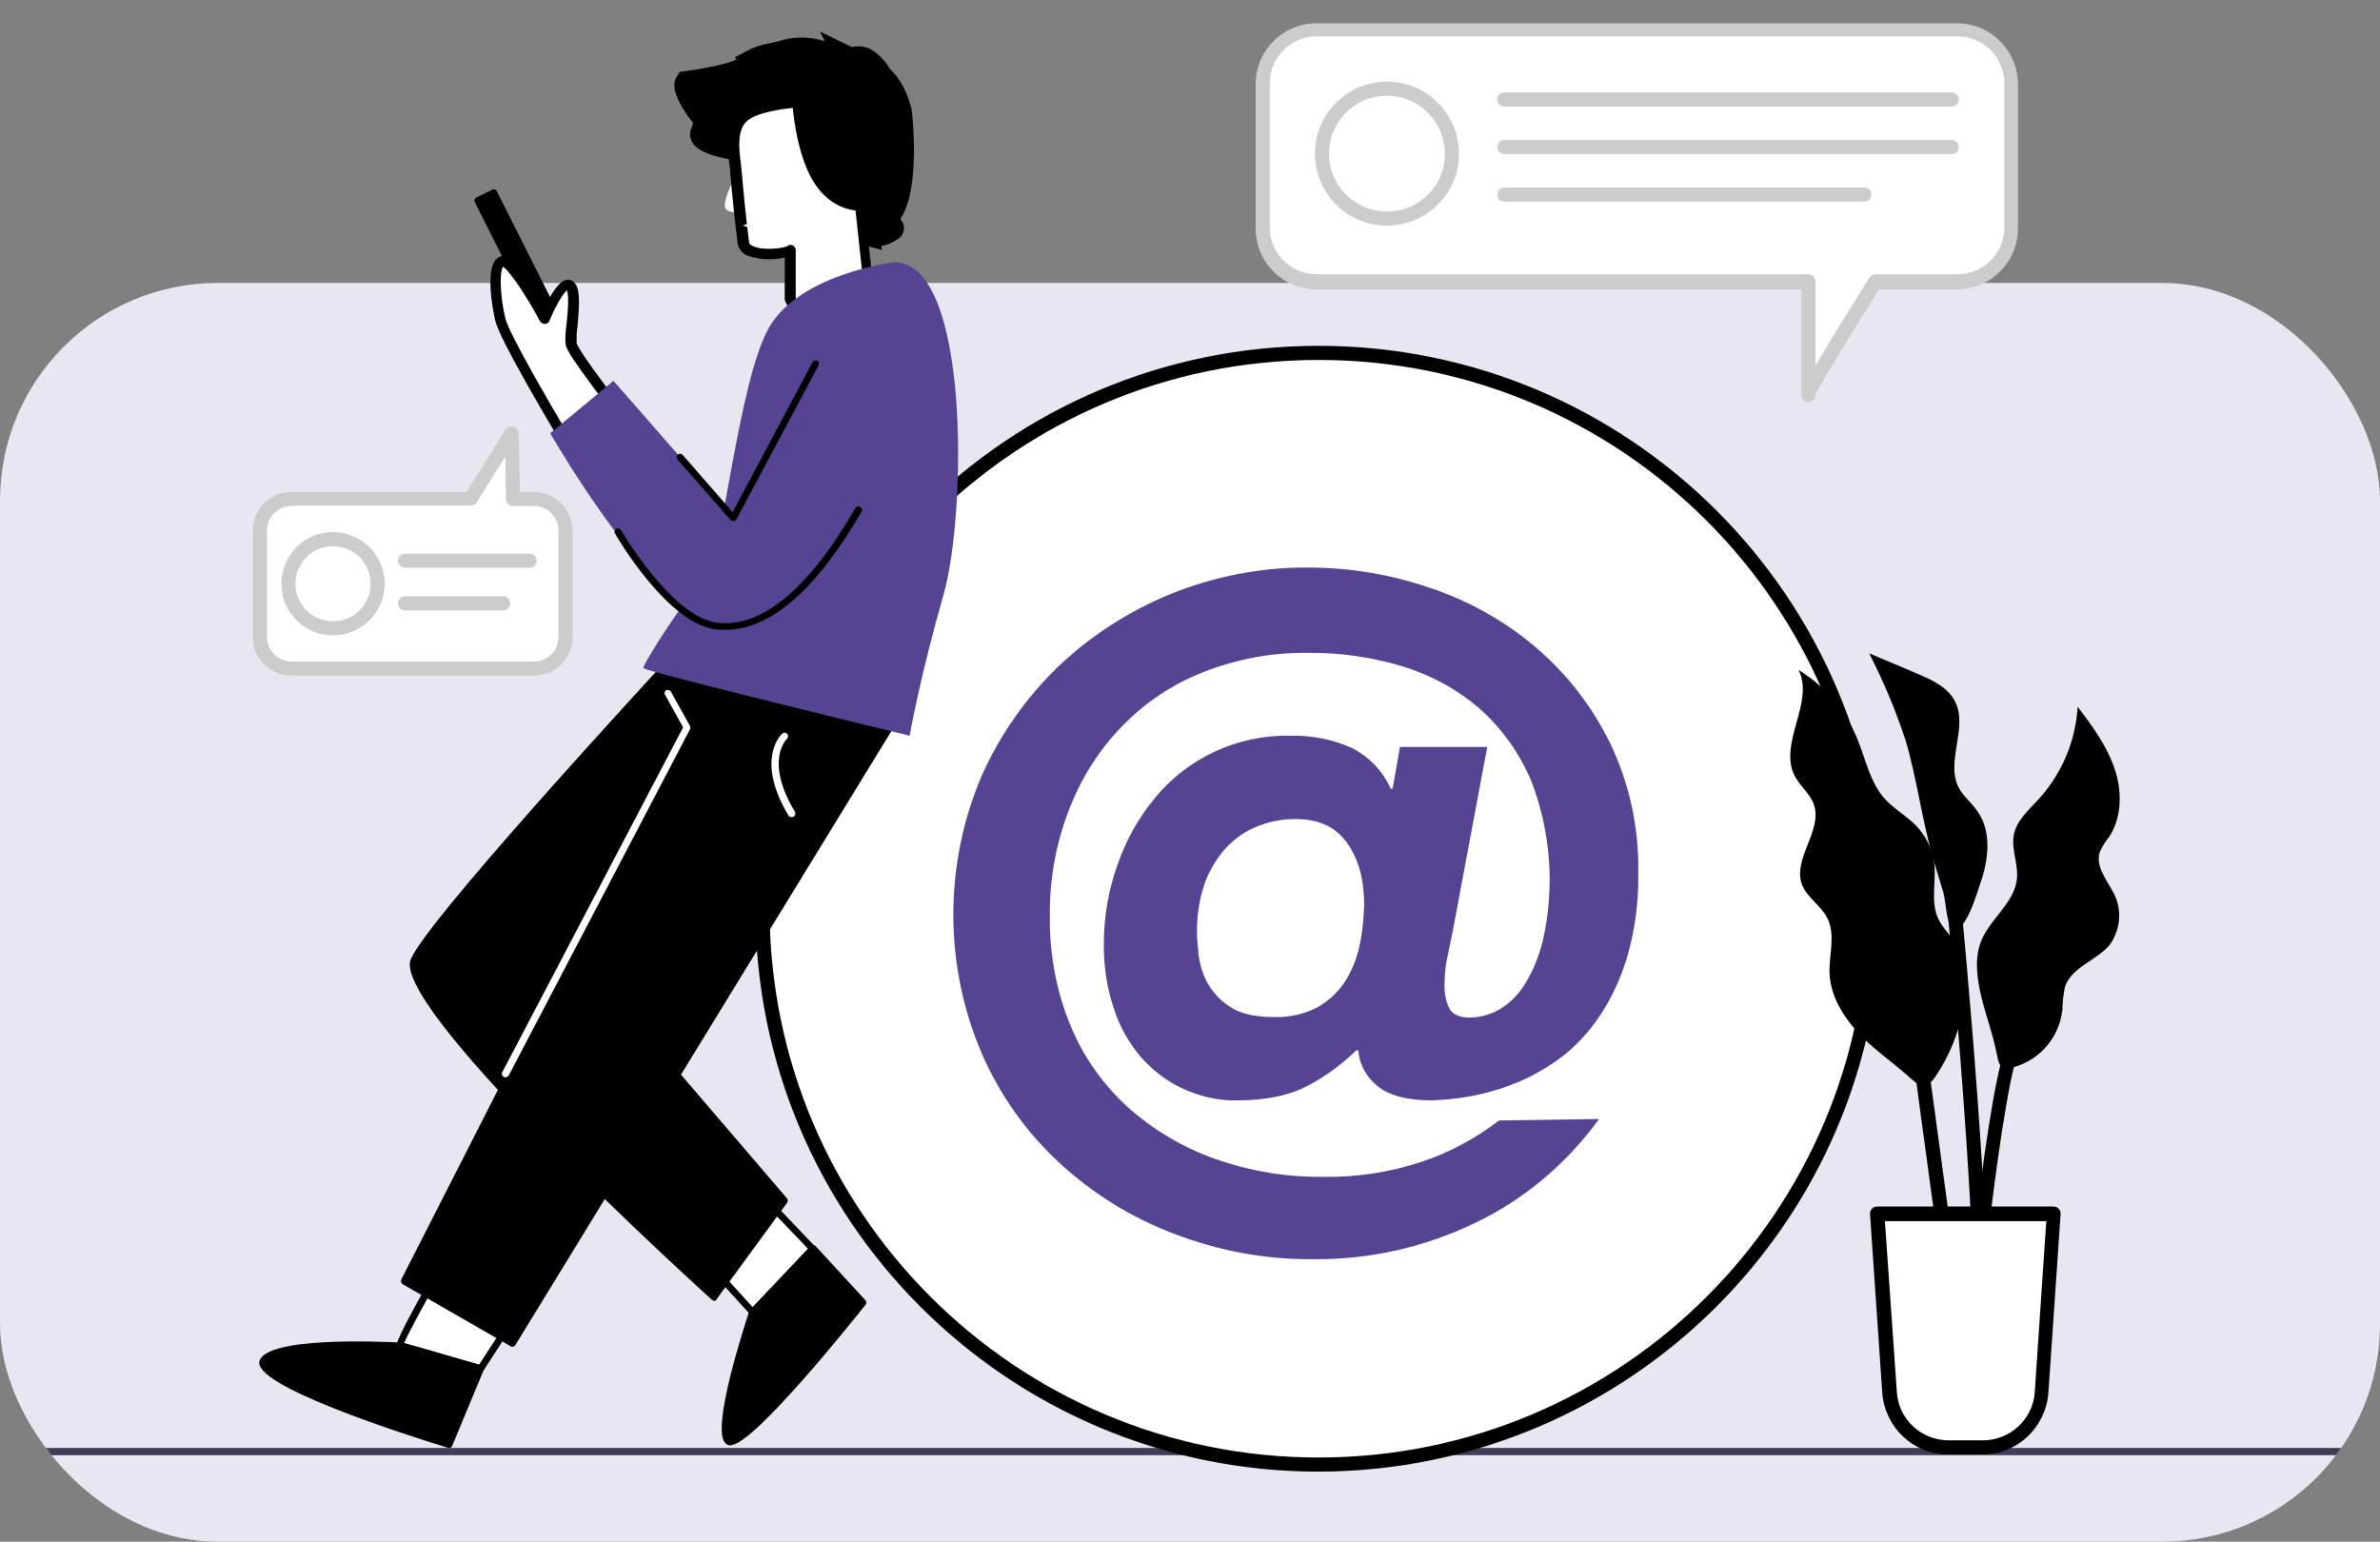 <svg width="656" height="425" viewBox="0 0 656 425" fill="none" xmlns="http://www.w3.org/2000/svg">
    <rect x="0" y="0" width="656" height="425" fill="#808080" stroke="none"/>
    <g clip-path="url(#clip0_46_1010)">
        <rect y="78" width="656" height="347" rx="60" fill="#E8E6F0" />
        <path d="M656 399.156H0V401.156H656V399.156Z" fill="#3F3D56" />
    </g>
    <path
        d="M363.436 403.742C448.08 403.742 516.698 335.139 516.698 250.512C516.698 165.885 448.08 97.281 363.436 97.281C278.791 97.281 210.173 165.885 210.173 250.512C210.173 335.139 278.791 403.742 363.436 403.742Z"
        fill="white" />
    <path
        d="M363.437 405.189H363.438C448.859 405.053 518.01 335.917 518.145 250.513V250.512C518.145 165.108 448.859 95.836 363.437 95.836C278.015 95.836 208.728 165.108 208.728 250.512C208.728 335.917 278.015 405.189 363.437 405.189ZM211.621 250.512C211.621 166.741 279.648 98.728 363.437 98.728C447.225 98.728 515.253 166.741 515.253 250.512C515.253 334.283 447.225 402.297 363.437 402.297C279.648 402.297 211.621 334.283 211.621 250.512Z"
        fill="black" stroke="black" />
    <path
        d="M440.745 308.48C431.825 320.777 420.066 330.776 406.281 337.262C392.495 343.883 377.358 347.261 362.086 347.126C348.841 347.261 335.867 344.829 323.568 340.099C311.81 335.64 301.132 329.019 291.942 320.506C282.752 311.994 275.589 301.859 270.588 290.374C260.181 266.051 260.181 238.486 270.453 214.164C275.454 202.814 282.617 192.544 291.537 183.896C300.592 175.248 311.134 168.492 322.622 163.763C334.65 158.898 347.625 156.331 360.735 156.466C372.087 156.466 383.305 158.358 393.982 162.006C404.659 165.519 414.525 171.059 423.04 178.221C431.689 185.518 438.717 194.571 443.718 204.705C449.124 215.921 451.827 228.352 451.557 240.783C451.692 248.756 450.611 256.728 448.313 264.43C446.421 270.511 443.718 276.186 440.069 281.32C436.96 285.644 433.176 289.563 428.851 292.536C424.932 295.238 420.742 297.535 416.282 299.157C412.363 300.643 408.308 301.724 404.254 302.4C401.01 302.94 397.901 303.211 394.658 303.346C387.495 303.346 382.359 301.859 379.25 299.022C376.412 296.589 374.655 293.211 374.385 289.563H373.844C370.06 293.211 365.735 296.454 361.005 299.022C355.869 301.859 349.247 303.346 341.002 303.346C335.867 303.481 330.731 302.265 326 300.103C321.54 298.076 317.621 294.968 314.377 291.32C310.999 287.266 308.431 282.672 306.944 277.807C305.052 272.132 304.241 266.322 304.241 260.376C304.241 253.08 305.457 245.648 307.89 238.756C310.188 232 313.566 225.785 318.027 220.38C327.082 209.029 341.002 202.543 355.599 202.814C361.41 202.678 367.222 203.759 372.628 206.192C377.358 208.624 381.143 212.542 383.305 217.407H383.846L385.873 205.921H409.93L400.469 256.458L398.983 263.619C398.442 266.051 398.172 268.619 398.172 271.051C398.037 273.483 398.442 275.916 399.523 278.077C400.469 279.699 402.361 280.51 405.064 280.51C407.903 280.51 410.741 279.699 413.174 278.348C416.012 276.726 418.445 274.294 420.202 271.456C422.499 267.808 424.121 263.754 425.202 259.566C428.581 244.837 427.5 229.433 422.094 215.38C418.985 207.948 414.255 201.192 408.308 195.787C402.226 190.382 394.928 186.328 387.224 183.896C378.575 181.194 369.384 179.842 360.329 179.978C350.463 179.842 340.597 181.734 331.407 185.383C322.892 188.761 315.323 193.895 308.971 200.516C302.619 207.137 297.754 214.975 294.51 223.623C290.996 232.811 289.239 242.675 289.374 252.539C289.239 262.944 291.131 273.213 295.051 282.672C298.565 291.32 303.971 298.887 310.863 305.237C317.891 311.453 326 316.318 334.785 319.425C344.381 322.804 354.518 324.56 364.789 324.425C373.844 324.56 382.9 323.209 391.549 320.371C399.388 317.804 406.686 313.885 413.174 308.886L440.745 308.48ZM357.085 225.785C353.166 225.785 349.111 226.595 345.598 228.217C342.219 229.703 339.381 232 336.948 234.838C334.65 237.811 332.758 241.054 331.677 244.702C330.461 248.621 329.92 252.674 329.92 256.728C329.92 258.079 330.055 260.106 330.325 262.809C330.596 265.511 331.407 268.213 332.623 270.646C334.11 273.348 336.272 275.78 338.84 277.402C341.678 279.429 345.868 280.375 351.139 280.375C355.328 280.51 359.518 279.564 363.167 277.672C366.276 275.916 368.979 273.348 370.871 270.375C372.763 267.268 374.115 263.889 374.79 260.376C375.601 256.728 375.872 253.08 376.007 249.431C376.007 242.54 374.52 237 371.412 232.541C368.303 228.082 363.708 225.785 357.085 225.785Z"
        fill="#564493" />
    <path d="M136.132 52.95L131.665 55.195L152.428 96.481L156.895 94.236L136.132 52.95Z" fill="black" />
    <path
        d="M152.467 97.551C152.061 97.551 151.791 97.416 151.656 97.011L130.842 55.663C130.707 55.392 130.707 55.122 130.842 54.987C130.977 54.717 131.113 54.582 131.248 54.447L135.708 52.285C136.113 52.014 136.789 52.285 136.924 52.69L157.738 94.038C157.873 94.308 157.873 94.578 157.738 94.713C157.602 94.984 157.467 95.119 157.332 95.254L152.872 97.416C152.737 97.416 152.602 97.551 152.467 97.551ZM133.005 55.663L153.007 95.254L155.71 93.903L135.843 54.311L133.005 55.663Z"
        fill="black" />
    <path
        d="M168.958 112.01C168.418 110.389 157.741 97.417 157.335 94.579C156.93 91.742 159.363 80.256 156.93 78.5C154.497 76.743 150.172 87.688 150.172 87.688C150.172 87.688 140.847 70.662 138.144 71.879C135.441 73.095 136.387 82.418 137.873 88.094C139.36 93.769 156.254 122.01 156.254 122.01L168.958 112.01Z"
        fill="white" />
    <path
        d="M156.389 123.092H156.254C155.983 123.092 155.713 122.957 155.578 122.687C155.49 122.529 155.138 121.933 154.588 121.003C150.904 114.775 138.355 93.556 137.062 88.5C136.251 85.257 133.953 72.826 138.008 71.204C140.711 70.123 145.982 78.096 150.172 85.798C151.523 82.96 153.821 78.366 155.983 77.69C156.524 77.555 157.2 77.555 157.605 77.96C159.497 79.312 159.227 83.636 158.686 89.716C158.416 91.338 158.416 92.959 158.416 94.581V94.581C158.686 96.067 163.146 102.148 165.849 105.796C166.01 106.014 166.166 106.224 166.317 106.427C168.694 109.634 169.785 111.106 170.039 111.742C170.174 112.147 170.039 112.552 169.769 112.823L157.064 122.822C156.862 122.889 156.727 122.957 156.625 123.007C156.524 123.058 156.456 123.092 156.389 123.092ZM138.549 72.961C137.062 73.637 137.197 81.339 138.819 87.96C139.923 92.374 151.265 111.697 155.476 118.872C155.906 119.604 156.261 120.209 156.524 120.66L167.741 111.742C167.066 110.661 165.579 108.634 164.228 106.877C163.866 106.38 163.512 105.894 163.166 105.42C159.381 100.226 156.636 96.461 156.389 94.851C156.254 93.094 156.389 91.203 156.659 89.446C156.678 89.241 156.698 89.02 156.72 88.787C157.014 85.641 157.521 80.202 156.389 79.447C155.443 79.447 152.875 83.636 150.983 88.23C150.847 88.635 150.577 88.77 150.172 88.77C149.766 88.77 149.496 88.635 149.226 88.23C145.441 81.068 140.035 73.096 138.549 72.961Z"
        fill="black" />
    <path
        d="M156.389 123.092H156.254C155.983 123.092 155.713 122.957 155.578 122.687C155.49 122.529 155.138 121.933 154.588 121.003C150.904 114.775 138.355 93.556 137.062 88.5C136.251 85.257 133.953 72.826 138.008 71.204C140.711 70.123 145.982 78.096 150.172 85.798C151.523 82.96 153.821 78.366 155.983 77.69C156.524 77.555 157.2 77.555 157.605 77.96C159.497 79.312 159.227 83.636 158.686 89.716C158.416 91.338 158.416 92.959 158.416 94.581V94.581C158.686 96.067 163.146 102.148 165.849 105.796C166.01 106.014 166.166 106.224 166.317 106.427C168.694 109.634 169.785 111.106 170.039 111.742C170.174 112.147 170.039 112.552 169.769 112.823L157.064 122.822C156.862 122.889 156.727 122.957 156.625 123.007C156.524 123.058 156.456 123.092 156.389 123.092ZM138.549 72.961C137.062 73.637 137.197 81.339 138.819 87.96C139.923 92.374 151.265 111.697 155.476 118.872C155.906 119.604 156.261 120.209 156.524 120.66L167.741 111.742C167.066 110.661 165.579 108.634 164.228 106.877C163.866 106.38 163.512 105.894 163.166 105.42C159.381 100.226 156.636 96.461 156.389 94.851C156.254 93.094 156.389 91.203 156.659 89.446C156.678 89.241 156.698 89.02 156.72 88.787C157.014 85.641 157.521 80.202 156.389 79.447C155.443 79.447 152.875 83.636 150.983 88.23C150.847 88.635 150.577 88.77 150.172 88.77C149.766 88.77 149.496 88.635 149.226 88.23C145.441 81.068 140.035 73.096 138.549 72.961Z"
        stroke="black" />
    <path
        d="M122.734 347.262C122.734 347.262 109.354 370.773 110.3 370.908C111.246 371.044 132.465 377.259 132.465 377.259C132.465 377.259 145.034 358.207 144.899 357.666C144.763 357.126 122.734 347.262 122.734 347.262Z"
        fill="white" />
    <path
        d="M132.466 378.203C132.331 378.203 132.331 378.203 132.196 378.203C123.816 375.771 110.977 371.988 110.166 371.852C109.896 371.852 109.626 371.582 109.355 371.312C109.085 370.771 108.679 369.961 121.789 346.854C122.06 346.449 122.6 346.314 123.006 346.449C145.306 356.583 145.576 356.989 145.711 357.394C145.846 357.8 145.981 358.34 133.277 377.798C133.142 378.068 132.737 378.203 132.466 378.203ZM111.382 370.231C115.032 371.177 127.195 374.825 132.061 376.176C136.115 369.961 142.197 360.637 143.684 358.07C140.981 356.719 130.304 351.719 123.141 348.476C118.816 355.908 112.734 367.123 111.382 370.231Z"
        fill="black" />
    <path
        d="M110.3 370.909C110.3 370.909 74.214 368.882 72.457 375.368C70.7 381.854 123.95 398.204 123.95 398.204L132.6 377.395L110.3 370.909Z"
        fill="black" />
    <path
        d="M123.815 399.147C123.68 399.147 123.68 399.147 123.545 399.147C110.841 395.228 69.619 381.986 71.511 375.23C73.404 368.474 104.218 369.825 110.3 370.095C110.435 370.095 110.435 370.095 110.571 370.095L132.735 376.446C133.006 376.581 133.141 376.716 133.276 376.987C133.411 377.257 133.411 377.527 133.276 377.797L124.626 398.606C124.491 398.877 124.221 399.147 123.815 399.147ZM98.947 371.582C86.649 371.582 74.215 372.663 73.404 375.635C72.458 379.013 98.407 389.283 123.41 396.985L131.384 377.932L110.3 371.852C106.651 371.582 102.732 371.582 98.947 371.582Z"
        fill="black" />
    <path d="M198.285 351.584L207.476 361.718L224.099 344.287L210.719 330.234L198.285 351.584Z" fill="white" />
    <path
        d="M207.473 362.666C207.203 362.666 206.933 362.531 206.798 362.396L197.607 352.262C197.337 351.991 197.337 351.451 197.472 351.181L209.906 329.831C210.041 329.561 210.312 329.426 210.582 329.426C210.852 329.426 211.123 329.426 211.393 329.696L224.773 343.749C225.178 344.154 225.178 344.695 224.773 345.1L208.149 362.666C207.879 362.666 207.609 362.666 207.473 362.666ZM199.364 351.451L207.473 360.369L222.746 344.289L210.852 331.858L199.364 351.451Z"
        fill="black" />
    <path
        d="M207.477 361.72C207.477 361.72 195.448 398.068 201.801 397.528C208.153 396.987 238.021 359.288 238.021 359.288L224.101 344.289L207.477 361.72Z"
        fill="black" />
    <path
        d="M201.529 398.473C200.853 398.473 200.178 398.202 199.772 397.662C196.258 393.203 204.773 366.719 206.53 361.449C206.53 361.314 206.665 361.178 206.8 361.043L223.424 343.477C223.559 343.342 223.829 343.207 224.099 343.207C224.37 343.207 224.64 343.342 224.775 343.477L238.561 358.476C238.831 358.881 238.831 359.287 238.561 359.692C235.452 363.611 208.151 397.797 201.664 398.338L201.529 398.473ZM208.287 362.26C204.367 374.015 199.096 393.608 201.394 396.446C201.394 396.581 201.529 396.581 201.664 396.581C205.854 396.311 225.181 373.745 236.804 359.287L224.099 345.639L208.287 362.26Z"
        fill="black" />
    <path
        d="M187.879 178.898C187.879 178.898 115.167 257.676 113.95 265.378C111.653 280.376 196.934 357.667 196.934 357.667L216.396 331.048L165.714 271.999L232.344 180.925L187.879 178.898Z"
        fill="black" />
    <path
        d="M196.932 358.61C196.662 358.61 196.527 358.475 196.257 358.34C192.743 355.232 110.705 280.643 113.003 265.239C114.084 257.402 179.768 186.327 187.201 178.219C187.337 177.949 187.607 177.949 187.877 177.949L232.342 179.841C232.748 179.841 233.018 180.111 233.153 180.381C233.288 180.652 233.288 181.057 233.018 181.327L166.793 271.86L216.935 330.369C217.205 330.774 217.205 331.18 216.935 331.585L197.473 358.204C197.473 358.475 197.203 358.61 196.932 358.61ZM188.283 179.841C159.09 211.46 115.706 260.105 114.895 265.509C113.138 277.265 172.74 334.288 196.797 356.178L215.178 331.045L164.901 272.536C164.631 272.131 164.631 271.725 164.901 271.32L230.45 181.598L188.283 179.841Z"
        fill="black" />
    <path d="M247.885 196.463L141.25 370.233L111.382 353.072L199.501 180.113L247.885 196.463Z" fill="black" />
    <path
        d="M141.252 371.312C141.117 371.312 140.982 371.312 140.847 371.177L110.978 354.016C110.573 353.746 110.438 353.205 110.573 352.8L198.692 179.841C198.962 179.436 199.368 179.166 199.908 179.301L248.158 195.516C248.428 195.651 248.698 195.786 248.698 196.056C248.833 196.326 248.833 196.597 248.563 196.867L142.063 370.771C141.928 371.042 141.658 371.177 141.252 371.312ZM112.6 352.665L140.982 369.015L246.401 196.867L200.043 181.328L112.6 352.665Z"
        fill="black" />
    <path
        d="M139.222 296.994C139.087 296.994 138.951 296.994 138.816 296.859C138.411 296.588 138.141 296.048 138.411 295.643L188.282 200.515L183.281 191.462C183.011 191.057 183.281 190.381 183.687 190.246C184.092 190.111 184.633 190.246 184.903 190.651L190.174 200.11C190.309 200.38 190.309 200.786 190.174 201.056L140.168 296.588C139.897 296.859 139.627 296.994 139.222 296.994Z"
        fill="white" />
    <path
        d="M239.368 65.257C241.125 65.527 243.017 65.392 244.774 64.716C245.315 64.446 245.855 64.175 246.261 63.635C246.666 63.094 246.666 62.419 246.261 61.878C245.45 61.203 243.963 61.743 243.422 60.797C247.612 55.933 249.639 48.096 249.504 41.745C249.369 34.313 247.342 27.016 243.558 20.666C242.476 18.504 240.855 16.747 238.827 15.531C236.665 14.45 233.692 14.72 232.34 16.612C228.285 12.963 222.339 11.883 216.933 12.828C211.932 13.774 207.742 16.206 203.282 18.369C198.957 20.26 194.497 21.476 189.767 22.017C189.226 22.017 188.821 22.287 188.551 22.557C188.416 22.828 188.416 23.233 188.551 23.503C189.362 28.097 192.065 32.151 195.849 34.718C194.768 34.989 193.686 34.854 192.74 34.448C193.281 38.637 198.011 40.664 202.201 41.475C205.174 42.15 208.688 42.556 211.121 44.583C213.824 46.745 215.851 50.258 218.284 52.825C222.204 56.879 227.069 59.987 232.475 61.743C234.502 62.419 235.043 63.365 236.8 64.175C237.611 64.716 238.557 64.986 239.368 65.257Z"
        fill="white" />
    <path
        d="M236.142 65.686L236.142 65.686L236.151 65.692C237.154 66.265 238.155 66.551 239.142 66.695C239.738 66.839 240.453 66.838 241.091 66.838H241.129C242.544 66.838 244.098 66.556 245.651 65.853C246.377 65.561 247.13 65.112 247.737 64.354L247.745 64.343L247.753 64.332C248.545 63.224 248.579 61.729 247.565 60.715L247.54 60.69L247.511 60.669C247.101 60.361 246.614 60.116 246.094 59.989C249.982 54.379 251.356 46.723 251.225 41.6C251.088 33.951 248.904 26.444 245.087 19.76C243.955 17.366 241.991 15.413 239.773 14.027L239.752 14.014L239.731 14.004C237.515 12.896 234.759 12.972 232.606 14.507C228.08 11.342 222.394 10.174 216.974 11.258L216.974 11.258L216.966 11.26C212.588 12.217 208.625 13.857 204.808 16.037L202.937 16.972C198.804 18.837 194.409 20.035 189.884 20.437C188.9 20.445 188.074 20.947 187.586 21.761L187.576 21.777L187.568 21.794C187.233 22.463 187.239 23.127 187.39 23.744C188.032 27.318 189.728 30.533 192.146 33.176C192.141 33.178 192.137 33.181 192.133 33.183C192.127 33.186 192.121 33.188 192.116 33.191L192.043 33.227L191.986 33.285C191.616 33.655 191.434 34.19 191.434 34.584V34.617L191.438 34.65C191.803 37.419 193.591 39.322 195.677 40.601C197.753 41.875 200.176 42.565 201.963 42.91L203.03 43.177L203.042 43.18L203.054 43.182C203.107 43.193 203.16 43.203 203.213 43.214C204.519 43.475 205.818 43.734 207.022 44.114C208.27 44.509 209.38 45.022 210.254 45.769C211.704 47.087 213.03 48.677 214.235 50.282C215.198 51.656 216.159 52.754 217.239 53.969L217.246 53.977L217.254 53.984C221.36 58.227 226.429 61.517 232.055 63.301C232.812 63.553 233.558 63.928 234.174 64.416C234.483 64.719 234.822 64.942 235.152 65.133C235.298 65.217 235.447 65.299 235.592 65.377C235.613 65.389 235.634 65.4 235.655 65.412C235.822 65.502 235.983 65.591 236.142 65.686ZM244.35 63.297L244.333 63.303L244.316 63.309C242.79 63.945 241.13 64.075 239.59 63.818C239.208 63.755 238.822 63.659 238.434 63.557C238.378 63.543 238.32 63.528 238.263 63.513C237.978 63.438 237.69 63.362 237.419 63.304C237.162 63.118 236.909 62.96 236.671 62.811L236.664 62.807C236.395 62.639 236.146 62.482 235.898 62.297C235.048 61.592 234.046 61.016 232.89 60.723C227.706 58.992 223.054 56.068 219.333 52.217C218.403 51.155 217.472 49.958 216.529 48.746C215.289 46.957 213.778 45.311 212.139 43.809L212.124 43.796L212.108 43.783C209.573 41.812 206.355 41.12 203.53 40.582L202.462 40.315L202.453 40.313L202.444 40.311C201.176 40.044 199.531 39.614 198.029 38.896C196.824 38.32 195.748 37.576 195.022 36.614C195.432 36.584 195.824 36.505 196.182 36.434L196.222 36.426L196.288 36.413L196.347 36.383C196.733 36.19 197.096 35.817 197.274 35.283L197.3 35.206V35.125C197.3 34.864 197.255 34.624 197.155 34.398C197.056 34.175 196.912 33.99 196.748 33.825L196.717 33.795L196.682 33.77C193.189 31.312 190.847 27.711 190.027 23.59C194.787 23.174 199.547 21.945 203.905 19.903L203.905 19.903L203.916 19.898L205.808 18.952L205.818 18.947L205.827 18.942C209.433 16.939 213.169 15.471 217.17 14.536C222.182 13.704 226.923 14.6 230.276 17.059H230.152L230.95 17.59C231.079 17.7 231.206 17.812 231.33 17.926L231.473 18.059H231.669H231.67H231.67H231.671H231.672H231.673H231.673C231.979 18.208 232.327 18.227 232.628 18.167C232.979 18.097 233.346 17.904 233.571 17.566C234.004 16.917 234.755 16.56 235.64 16.468C236.52 16.377 237.466 16.56 238.191 16.919C239.985 17.948 241.397 19.488 242.298 21.419L242.307 21.438L242.318 21.456C245.927 27.737 247.929 34.682 248.063 41.89L248.063 41.894C248.196 47.093 246.723 54.914 242.384 59.918C241.926 60.39 241.987 61.033 242.142 61.497L242.17 61.582L242.226 61.651C242.854 62.436 243.804 62.92 244.779 62.92C244.874 62.92 244.956 62.921 245.027 62.925C244.826 63.08 244.584 63.219 244.35 63.297Z"
        fill="black" stroke="black" />
    <path
        d="M237.207 55.497C234.252 55.497 228.344 54.676 228.344 51.391L225.75 48.365L223.588 43.826L222.292 38.855C222.075 35.037 221.427 27.4 220.562 27.4C214.797 27.4 203.787 27.832 205.862 29.562C203.556 32.227 199.377 38.12 201.106 40.368C198.368 39.864 193.065 38.423 193.757 36.694C195.486 36.334 198.685 35.44 197.647 34.749C193.756 33.452 188.568 24.461 189.432 23.078C195.845 22.213 208.369 19.836 207.159 17.242C213.428 13.784 227.392 13.698 230.505 18.539C231.874 18.395 234.44 17.761 233.748 16.378C239.513 19.187 244.989 20.268 247.799 30.642C248.952 40.584 249.269 60.554 241.314 60.9C242.623 61.614 244.954 62.829 245.532 62.939C245.569 62.907 245.605 62.876 245.638 62.845C245.698 62.936 245.654 62.962 245.532 62.939C244.504 63.81 241.792 65.143 238.288 64.142C234.656 63.105 237.063 63.71 238.72 64.142L237.207 55.497Z"
        fill="black" />
    <path
        d="M228.344 51.391C228.344 54.676 234.252 55.497 237.207 55.497L238.72 64.142C237.063 63.71 234.656 63.105 238.288 64.142C241.919 65.18 244.701 63.71 245.638 62.845C245.983 63.364 242.899 61.765 241.314 60.9C249.269 60.554 248.952 40.584 247.799 30.642C244.989 20.268 239.513 19.187 233.748 16.378C234.44 17.761 231.874 18.395 230.505 18.539C227.392 13.698 213.428 13.784 207.159 17.242C208.369 19.836 195.845 22.213 189.432 23.078C188.568 24.461 193.756 33.452 197.647 34.749C198.685 35.44 195.486 36.334 193.757 36.694C193.065 38.423 198.368 39.864 201.106 40.368C199.377 38.12 203.556 32.227 205.862 29.562C203.787 27.832 214.797 27.4 220.562 27.4C221.427 27.4 222.075 35.037 222.292 38.855M228.344 51.391C230.505 41.233 224.367 36.78 222.292 38.855M228.344 51.391L225.75 48.365L223.588 43.826L222.292 38.855"
        stroke="black" stroke-width="7" />
    <path
        d="M204.233 45.395C204.233 45.395 198.557 55.664 200.043 57.556C201.53 59.447 205.855 57.826 205.855 57.826"
        fill="white" />
    <path
        d="M204.635 32.422C200.715 36.07 202.472 43.096 202.878 47.691C203.418 54.177 204.094 60.663 204.905 67.013C205.446 71.067 215.987 70.391 217.879 69.04V82.688C217.879 82.688 220.853 89.984 229.232 85.39C237.612 80.796 239.098 75.121 239.098 75.121L236.936 56.474C236.936 56.474 229.908 57.014 225.178 49.042C220.447 41.069 219.636 28.098 219.636 28.098C219.636 28.098 208.419 28.908 204.635 32.422Z"
        fill="white" />
    <path
        d="M224.097 87.823C223.286 87.823 222.475 87.688 221.664 87.418C219.637 86.607 217.88 84.985 216.934 82.959C216.934 82.891 216.9 82.823 216.866 82.756C216.833 82.688 216.799 82.621 216.799 82.553V70.392C213.42 71.203 209.906 71.203 206.527 70.122C205.176 69.716 204.094 68.5 203.824 67.149C203.013 60.663 202.337 54.177 201.797 47.691C201.797 46.88 201.662 46.07 201.527 45.259C200.986 40.8 200.31 35.125 203.824 31.747C207.19 28.497 215.938 27.54 218.599 27.249C219.036 27.201 219.309 27.171 219.367 27.152C219.637 27.152 219.907 27.152 220.042 27.423C220.178 27.558 220.313 27.828 220.313 28.098C220.313 28.233 221.124 40.8 225.719 48.637C229.913 55.845 236.015 55.681 236.625 55.664C236.644 55.664 236.658 55.663 236.666 55.663C237.207 55.663 237.612 55.934 237.747 56.474L239.775 75.121V75.527C239.765 75.545 239.749 75.59 239.724 75.658C239.386 76.586 237.436 81.93 229.503 86.337C228.016 87.282 226.124 87.823 224.097 87.823ZM218.826 82.418C219.502 83.904 220.853 84.985 222.34 85.661C224.502 86.201 226.935 85.796 228.827 84.58C235.855 80.661 237.882 75.932 238.153 75.121L236.261 57.555C234.098 57.42 228.557 56.339 224.502 49.583C220.448 42.827 219.231 32.422 218.961 29.179C216.258 29.449 208.284 30.395 205.446 33.098C202.608 35.8 203.148 40.935 203.689 44.989C203.754 45.442 203.787 45.864 203.82 46.27C203.855 46.712 203.889 47.134 203.959 47.556C204.5 54.042 205.176 60.528 205.987 66.879C206.122 67.554 206.527 67.96 207.473 68.365C210.582 69.716 216.393 68.906 217.339 68.23C217.61 67.96 218.015 67.96 218.285 68.095C218.556 68.23 218.826 68.635 218.826 68.906V82.418Z"
        fill="black" />
    <path
        d="M224.097 87.823C223.286 87.823 222.475 87.688 221.664 87.418C219.637 86.607 217.88 84.985 216.934 82.959C216.934 82.891 216.9 82.823 216.866 82.756C216.833 82.688 216.799 82.621 216.799 82.553V70.392C213.42 71.203 209.906 71.203 206.527 70.122C205.176 69.716 204.094 68.5 203.824 67.149C203.013 60.663 202.337 54.177 201.797 47.691C201.797 46.88 201.662 46.07 201.527 45.259C200.986 40.8 200.31 35.125 203.824 31.747C207.19 28.497 215.938 27.54 218.599 27.249C219.036 27.201 219.309 27.171 219.367 27.152C219.637 27.152 219.907 27.152 220.042 27.423C220.178 27.558 220.313 27.828 220.313 28.098C220.313 28.233 221.124 40.8 225.719 48.637C229.913 55.845 236.015 55.681 236.625 55.664C236.644 55.664 236.658 55.663 236.666 55.663C237.207 55.663 237.612 55.934 237.747 56.474L239.775 75.121V75.527C239.765 75.545 239.749 75.59 239.724 75.658C239.386 76.586 237.436 81.93 229.503 86.337C228.016 87.282 226.124 87.823 224.097 87.823ZM218.826 82.418C219.502 83.904 220.853 84.985 222.34 85.661C224.502 86.201 226.935 85.796 228.827 84.58C235.855 80.661 237.882 75.932 238.153 75.121L236.261 57.555C234.098 57.42 228.557 56.339 224.502 49.583C220.448 42.827 219.231 32.422 218.961 29.179C216.258 29.449 208.284 30.395 205.446 33.098C202.608 35.8 203.148 40.935 203.689 44.989C203.754 45.442 203.787 45.864 203.82 46.27C203.855 46.712 203.889 47.134 203.959 47.556C204.5 54.042 205.176 60.528 205.987 66.879C206.122 67.554 206.527 67.96 207.473 68.365C210.582 69.716 216.393 68.906 217.339 68.23C217.61 67.96 218.015 67.96 218.285 68.095C218.556 68.23 218.826 68.635 218.826 68.906V82.418Z"
        stroke="black" />
    <path d="M204.774 62.148C204.774 62.148 210.045 64.85 212.342 59.445L204.774 62.148Z" fill="white" />
    <path
        d="M246.534 72.285C246.534 72.285 221.531 75.258 212.475 89.446C203.42 103.634 198.96 155.657 194.365 159.44C189.77 163.224 177.066 183.222 177.336 184.168C177.606 185.114 250.724 202.815 250.724 202.815C250.724 202.815 253.697 186.059 260.049 164.034C266.401 142.009 267.482 72.285 246.534 72.285Z"
        fill="#564493" />
    <path
        d="M227.613 94.714C227.072 95.525 202.069 142.683 202.069 142.683L169.092 104.984L151.658 119.442C151.658 119.442 166.796 145.898 182.5 162C188.473 168.124 194.866 172.323 200.042 173.626C218.828 178.356 256.806 109.308 255.725 102.011C254.643 94.714 235.046 84.039 227.613 94.714Z"
        fill="#564493" />
    <path
        d="M202.068 143.63C201.798 143.63 201.528 143.495 201.392 143.36L186.796 126.74C186.391 126.334 186.391 125.794 186.796 125.388C187.201 124.983 187.742 124.983 188.148 125.388C188.148 125.388 188.148 125.524 188.283 125.524L201.933 141.198C205.582 134.307 223.693 100.391 223.963 99.85C224.233 99.445 224.774 99.174 225.179 99.445C225.72 99.715 225.855 100.255 225.585 100.796C225.314 101.336 202.879 143.36 202.879 143.36C202.744 143.36 202.474 143.63 202.068 143.63Z"
        fill="black" />
    <path
        d="M199.904 173.626C198.957 173.626 198.011 173.626 197.065 173.491C183.82 171.6 170.035 148.088 169.494 147.007C169.224 146.602 169.494 145.926 169.9 145.791C170.305 145.521 170.846 145.656 171.116 146.061C171.251 146.331 185.037 169.843 197.336 171.6C209.634 173.356 222.744 162.681 235.719 140.116C235.989 139.71 236.53 139.44 236.935 139.71C236.935 139.71 236.935 139.71 237.07 139.71C237.476 139.981 237.746 140.521 237.476 140.926C237.476 140.926 237.476 140.926 237.476 141.062C224.907 162.681 212.338 173.626 199.904 173.626Z"
        fill="black" />
    <path
        d="M218.154 225.244C217.883 225.244 217.478 225.109 217.343 224.838C208.152 209.569 215.18 202.543 215.586 202.273C215.991 201.867 216.532 201.867 216.937 202.273C217.343 202.678 217.343 203.219 216.937 203.624C216.667 203.894 210.72 209.84 219.1 223.757C219.37 224.163 219.235 224.703 218.829 225.109C218.829 225.109 218.829 225.109 218.694 225.109C218.559 225.244 218.289 225.244 218.154 225.244Z"
        fill="white" />
    <path
        d="M541.701 271.453C541.972 267.534 541.161 263.751 539.269 260.372C537.782 257.94 535.484 255.913 534.268 253.346C532.106 248.752 533.592 243.482 533.187 238.482C532.781 234.294 530.889 230.375 527.916 227.402C525.348 224.835 521.969 222.943 519.536 220.241C515.482 215.782 514.266 209.431 511.968 203.756C508.724 195.783 503.048 189.162 495.75 184.703C500.21 193.621 490.073 204.972 494.668 213.89C496.155 216.727 498.858 218.754 499.939 221.727C502.507 228.889 493.993 236.726 496.696 243.887C498.047 247.401 501.832 249.563 503.588 252.941C506.021 257.535 504.129 263.075 504.264 268.21C504.535 275.236 508.859 281.587 513.995 286.587C517.239 289.694 520.753 292.262 524.132 295.099C528.321 298.477 530.078 301.856 533.592 296.586C538.728 288.884 541.431 280.371 541.701 271.453Z"
        fill="black" />
    <path
        d="M546.297 275.505C544.946 270.1 544 264.019 546.297 258.885C548.865 253.074 555.082 248.885 555.893 242.535C556.434 238.346 554.271 234.157 555.082 230.103C555.893 226.05 559.272 223.212 561.975 220.239C568.327 213.213 572.111 204.295 572.652 194.836C576.707 200.106 580.626 205.511 582.788 211.726C584.951 217.942 584.951 225.239 581.302 230.779C580.22 231.995 579.41 233.481 578.734 234.968C577.517 239.021 580.896 242.805 582.788 246.588C584.951 251.047 584.41 256.317 581.572 260.371C577.923 264.83 570.895 266.587 569.138 272.127C568.733 274.154 568.462 276.316 568.462 278.342C567.651 285.774 562.516 291.99 555.217 294.152C550.892 295.233 551.028 293.476 550.217 289.828C549.271 285.099 547.514 280.369 546.297 275.505Z"
        fill="black" />
    <path
        d="M532.645 236.051C529.671 225.511 528.32 214.431 525.211 204.026C522.508 195.784 519.13 187.811 515.21 180.109L528.32 185.649C532.51 187.406 537.105 189.568 538.997 193.622C542.376 200.783 536.294 209.837 539.808 216.998C541.024 219.43 543.322 221.187 544.944 223.484C548.863 228.889 548.187 236.321 546.16 242.537C545.214 245.239 541.295 259.292 537.781 255.373C536.429 253.887 536.294 248.077 535.618 245.915C534.672 242.672 533.591 239.429 532.645 236.051Z"
        fill="black" />
    <path
        d="M539.449 376.112L539.522 376.604L540.015 376.534L541.907 376.264L542.405 376.193L542.331 375.695C541.047 367.118 538.379 347.665 536.013 330.266C535.053 323.201 534.142 316.476 533.395 310.958C533.223 309.681 533.059 308.47 532.905 307.333C532.088 301.302 531.552 297.353 531.514 297.164L531.421 296.7L530.953 296.767L529.061 297.037L528.632 297.098V297.532C528.632 297.571 528.637 297.623 528.64 297.65C528.64 297.651 528.64 297.652 528.641 297.654C528.645 297.694 528.651 297.749 528.659 297.815C528.675 297.948 528.699 298.136 528.729 298.376C528.79 298.855 528.88 299.544 528.995 300.417C529.226 302.162 529.558 304.644 529.965 307.661C530.778 313.696 531.889 321.871 533.08 330.57C535.462 347.966 538.165 367.461 539.449 376.112Z"
        fill="black" stroke="black" />
    <path
        d="M542.649 392.891H543.146L543.149 392.394C543.217 380.67 545.511 356.104 548.264 333.927C549.641 322.842 551.13 312.366 552.512 304.403C553.202 300.42 553.865 297.073 554.471 294.596C554.774 293.356 555.061 292.343 555.328 291.581C555.603 290.793 555.834 290.345 555.995 290.167L556.313 289.814L555.977 289.478L554.626 288.127L554.251 287.753L553.899 288.148C553.552 288.537 553.229 289.212 552.918 290.06C552.599 290.927 552.27 292.041 551.932 293.365C551.257 296.013 550.539 299.536 549.806 303.679C548.338 311.968 546.799 322.77 545.397 334.091C542.592 356.724 540.325 381.478 540.257 392.388L540.254 392.891H540.757H542.649Z"
        fill="black" stroke="black" />
    <path
        d="M547.069 388.968L547.582 389.005L547.605 388.491C548.552 366.365 546.691 332.085 544.597 303.237C543.549 288.81 542.442 275.734 541.597 266.206C541.175 261.442 540.818 257.564 540.566 254.849C540.532 254.478 540.5 254.129 540.47 253.802C540.389 252.933 540.323 252.222 540.274 251.682C540.24 251.311 540.214 251.022 540.196 250.819C540.188 250.717 540.181 250.638 540.177 250.581C540.174 250.544 540.173 250.523 540.172 250.513C540.172 250.505 540.172 250.504 540.172 250.508V249.971L539.636 250.009L537.744 250.144L537.279 250.177V250.643C537.279 250.7 537.292 250.85 537.308 251.039C537.326 251.245 537.352 251.536 537.386 251.907C537.435 252.448 537.502 253.161 537.582 254.033C537.612 254.357 537.645 254.703 537.679 255.07C537.93 257.781 538.287 261.651 538.709 266.406C539.554 275.916 540.66 288.965 541.707 303.361C543.802 332.161 545.658 366.32 544.713 388.313L544.692 388.798L545.177 388.833L547.069 388.968Z"
        fill="black" stroke="black" />
    <path
        d="M517.375 334.555H566.029L562.651 383.875C562.11 392.388 554.947 399.009 546.432 399.009H536.972C528.457 399.009 521.294 392.388 520.753 383.875L517.375 334.555Z"
        fill="white" />
    <path
        d="M519.31 383.91L519.31 383.913C520.005 393.222 527.65 400.455 536.973 400.455H546.433C555.756 400.455 563.402 393.222 564.096 383.913L564.097 383.91L567.475 334.589L567.477 334.572V334.555C567.477 334.144 567.282 333.749 567.06 333.526L567.06 333.526C566.837 333.303 566.442 333.109 566.031 333.109H517.376C516.964 333.109 516.569 333.303 516.346 333.526C516.124 333.749 515.93 334.144 515.93 334.555V334.572L515.931 334.589L519.31 383.91ZM522.335 383.842L522.335 383.841L518.993 336.136H564.55L561.342 383.842C561.342 383.842 561.342 383.842 561.342 383.842C560.819 391.548 554.284 397.563 546.569 397.563H537.108C529.261 397.563 522.857 391.55 522.335 383.842Z"
        fill="black" stroke="black" />
    <path
        d="M539.539 8.098H362.895C354.651 8.098 348.028 14.719 348.028 22.961V62.688C348.028 70.93 354.651 77.551 362.895 77.551H498.452V108.63C498.452 107.143 510.076 88.496 516.968 77.551H539.539C547.783 77.551 554.405 70.93 554.405 62.688V22.961C554.405 14.854 547.783 8.098 539.539 8.098Z"
        fill="white" />
    <path
        d="M498.453 110.346H498.515L498.575 110.331C498.923 110.244 499.243 110.068 499.466 109.845C499.623 109.688 499.84 109.384 499.784 109.034C499.84 108.874 499.984 108.535 500.333 107.861C500.775 107.009 501.522 105.662 502.771 103.528C505.252 99.287 509.703 91.959 517.652 79.267H539.405C548.328 79.267 555.717 72.02 555.717 62.958V23.231C555.717 14.31 548.468 6.922 539.405 6.922H362.896C353.835 6.922 346.583 14.172 346.583 23.231V62.958C346.583 72.017 353.835 79.267 362.896 79.267H497.007V108.9C497.007 109.717 497.637 110.346 498.453 110.346ZM349.475 22.961C349.475 15.535 355.468 9.543 362.896 9.543H539.54C546.967 9.543 552.96 15.535 552.96 22.961V62.688C552.96 70.113 546.967 76.105 539.54 76.105H516.969C516.762 76.105 516.524 76.155 516.31 76.25C516.109 76.339 515.866 76.498 515.724 76.762C506.985 90.694 502.371 98.338 499.9 102.666V77.551C499.9 76.734 499.27 76.105 498.453 76.105H362.896C355.468 76.105 349.475 70.113 349.475 62.688V22.961Z"
        fill="#CCCCCC" stroke="#CCCCCC" />
    <path
        d="M382.224 60.255C392.077 60.255 400.064 52.269 400.064 42.418C400.064 32.568 392.077 24.582 382.224 24.582C372.371 24.582 364.384 32.568 364.384 42.418C364.384 52.269 372.371 60.255 382.224 60.255Z"
        fill="white" />
    <path
        d="M362.939 42.282C362.939 52.958 371.537 61.7 382.225 61.7C392.903 61.7 401.646 53.103 401.646 42.417C401.646 31.741 393.047 23 382.36 23C371.682 23 362.939 31.597 362.939 42.282ZM365.831 42.417C365.831 33.232 373.178 25.892 382.225 25.892C391.407 25.892 398.754 33.367 398.754 42.417C398.754 51.465 391.409 58.808 382.36 58.808C373.173 58.808 365.831 51.462 365.831 42.417Z"
        fill="#CCCCCC" stroke="#CCCCCC" />
    <path
        d="M414.66 28.864H538.054C538.45 28.864 538.81 28.624 539.032 28.38C539.234 28.158 539.462 27.772 539.363 27.345C539.327 26.564 538.711 25.973 537.919 25.973H414.66C413.844 25.973 413.214 26.602 413.214 27.419C413.214 28.235 413.844 28.864 414.66 28.864Z"
        fill="#CCCCCC" stroke="#CCCCCC" />
    <path
        d="M414.66 41.974H538.054C538.405 41.974 538.765 41.808 539.016 41.557C539.268 41.305 539.453 40.919 539.364 40.468C539.334 39.681 538.716 39.082 537.919 39.082H414.66C413.844 39.082 413.214 39.711 413.214 40.528C413.214 41.345 413.844 41.974 414.66 41.974Z"
        fill="#CCCCCC" stroke="#CCCCCC" />
    <path
        d="M414.66 55.079H513.862C514.679 55.079 515.308 54.45 515.308 53.633C515.308 52.817 514.679 52.188 513.862 52.188H414.66C413.844 52.188 413.214 52.817 413.214 53.633C413.214 54.45 413.844 55.079 414.66 55.079Z"
        fill="#CCCCCC" stroke="#CCCCCC" />
    <path
        d="M147.193 137.548H141.382C141.382 130.116 140.976 119.441 140.976 119.441L129.758 137.548H80.293C75.562 137.548 71.643 141.467 71.643 146.196V175.653C71.643 180.382 75.562 184.301 80.293 184.301H147.193C151.923 184.301 155.843 180.382 155.843 175.653V146.196C155.843 141.331 151.923 137.548 147.193 137.548Z"
        fill="white" />
    <path
        d="M139.75 118.622L139.745 118.629L139.741 118.636L128.94 136.1H80.294C74.747 136.1 70.198 140.648 70.198 146.194V175.651C70.198 181.197 74.747 185.745 80.294 185.745H147.194C152.741 185.745 157.29 181.197 157.29 175.651V146.194C157.29 140.648 152.741 136.1 147.194 136.1H142.819C142.752 132.564 142.656 128.534 142.575 125.322C142.533 123.641 142.495 122.184 142.467 121.139L142.435 119.903L142.426 119.562L142.424 119.469C142.424 119.458 142.423 119.45 142.423 119.446C142.423 119.439 142.423 119.438 142.423 119.44C142.423 118.92 142.239 118.431 141.741 118.182C141.015 117.818 140.184 117.972 139.75 118.622ZM80.294 138.992H80.794V138.857H129.759C129.967 138.857 130.205 138.807 130.419 138.713C130.62 138.623 130.863 138.464 131.005 138.2L139.72 124.209C139.835 128.014 139.936 133.338 139.936 137.546C139.936 138.363 140.566 138.992 141.383 138.992H147.194C151.113 138.992 154.398 142.152 154.398 146.194V175.651C154.398 179.569 151.237 182.853 147.194 182.853H80.294C76.38 182.853 73.09 179.564 73.09 175.651V146.194C73.09 142.282 76.38 138.992 80.294 138.992Z"
        fill="#CCCCCC" stroke="#CCCCCC" />
    <path
        d="M91.782 173.218C98.574 173.218 104.081 167.712 104.081 160.921C104.081 154.13 98.574 148.625 91.782 148.625C84.989 148.625 79.483 154.13 79.483 160.921C79.483 167.712 84.989 173.218 91.782 173.218Z"
        fill="white" />
    <path
        d="M78.038 160.922C78.038 168.495 84.209 174.664 91.783 174.664C99.357 174.664 105.528 168.495 105.528 160.922C105.528 153.349 99.357 147.18 91.783 147.18C84.209 147.18 78.038 153.349 78.038 160.922ZM80.93 160.922C80.93 154.978 85.71 150.071 91.783 150.071C97.728 150.071 102.636 154.851 102.636 160.922C102.636 166.865 97.855 171.772 91.783 171.772C85.838 171.772 80.93 166.993 80.93 160.922Z"
        fill="#CCCCCC" stroke="#CCCCCC" />
    <path
        d="M111.651 156.017H145.98C146.796 156.017 147.426 155.388 147.426 154.571C147.426 153.754 146.796 153.125 145.98 153.125H111.651C110.835 153.125 110.205 153.754 110.205 154.571C110.205 155.388 110.835 156.017 111.651 156.017Z"
        fill="#CCCCCC" stroke="#CCCCCC" />
    <path
        d="M111.651 167.775H138.682C139.498 167.775 140.128 167.145 140.128 166.329C140.128 165.512 139.498 164.883 138.682 164.883H111.651C110.835 164.883 110.205 165.512 110.205 166.329C110.205 167.145 110.835 167.775 111.651 167.775Z"
        fill="#CCCCCC" stroke="#CCCCCC" />
    <defs>
        <clipPath id="clip0_46_1010">
            <rect y="78" width="656" height="347" rx="60" fill="white" />
        </clipPath>
    </defs>
</svg>
